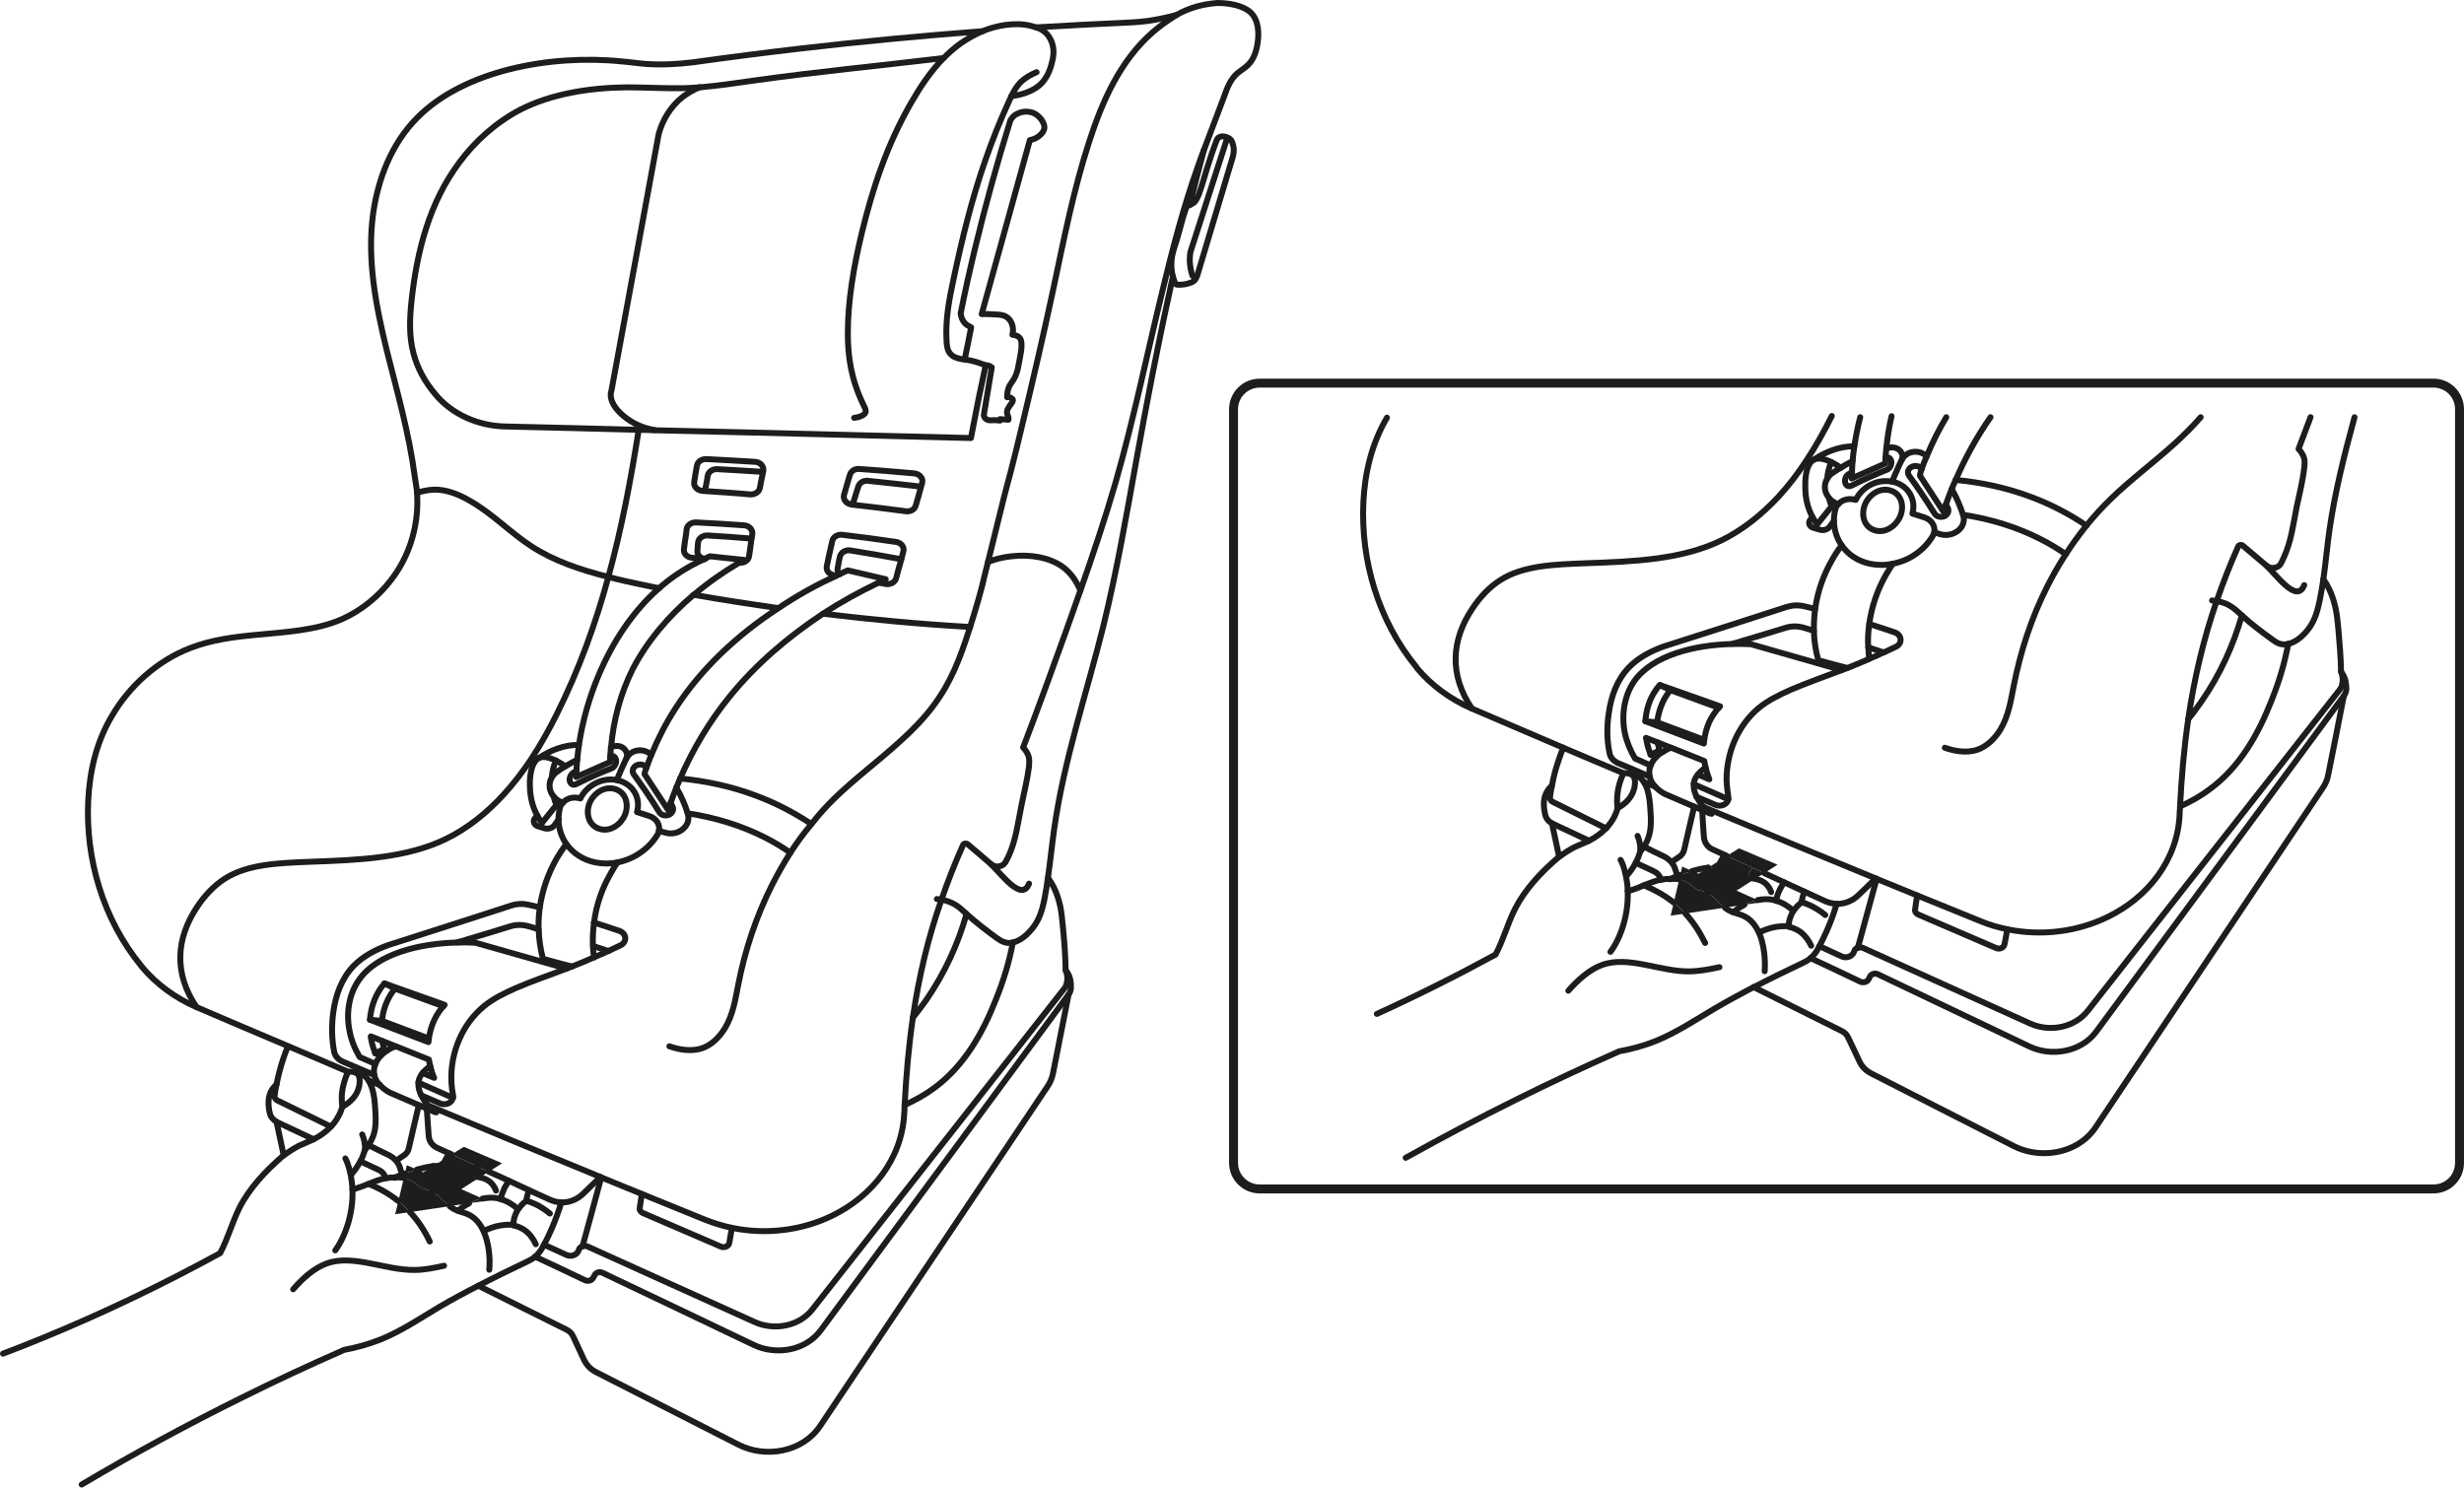 <?xml version="1.0" encoding="UTF-8"?>
<!DOCTYPE svg PUBLIC "-//W3C//DTD SVG 1.1//EN" "http://www.w3.org/Graphics/SVG/1.1/DTD/svg11.dtd">
<!-- Creator: CorelDRAW 2018 (64-Bit) -->
<svg xmlns="http://www.w3.org/2000/svg" xml:space="preserve" width="41.308mm" height="24.942mm" version="1.1" style="shape-rendering:geometricPrecision; text-rendering:geometricPrecision; image-rendering:optimizeQuality; fill-rule:evenodd; clip-rule:evenodd"
viewBox="0 0 4073.18 2459.42"
 xmlns:xlink="http://www.w3.org/1999/xlink">
 <defs>
  <style type="text/css">
   <![CDATA[
    .str0 {stroke:#1E1D1C;stroke-width:14.78;stroke-miterlimit:10}
    .str1 {stroke:#1D1D1B;stroke-width:9.84;stroke-linecap:round;stroke-linejoin:round;stroke-miterlimit:4}
    .fil1 {fill:none;fill-rule:nonzero}
    .fil0 {fill:#1D1D1B;fill-rule:nonzero}
   ]]>
  </style>
 </defs>
 <g id="Слой_x0020_1">
  <path class="fil0" d="M2883.74 1495.79c6.95,-3.48 14.26,-6.26 21.91,-7.65l7.69 3.48 -29.6 4.17z"/>
  <path class="fil0" d="M2916.47 1443.61l-15.3 9.43c-4.21,-1.07 -8.38,-1.42 -12.55,-1.42l-1.36 0c2.09,-4.46 4.14,-8.7 6.92,-12.88 0.73,-1.39 1.77,-2.44 2.78,-3.83 6.65,2.79 13.22,5.92 19.51,8.7z"/>
  <path class="fil0" d="M2938.39 1429.69l-21.92 13.88c-6.29,-2.79 -12.87,-5.92 -19.47,-8.7l0 -0.29c-13.91,-6.26 -28.18,-12.87 -42.44,-19.51l20.15 -12.47 0.04 0 63.64 27.09z"/>
  <path class="fil0" d="M2887.25 1451.63l1.36 0c4.17,0 8.34,0.35 12.52,1.39l-30.58 19.48 35.09 15.66c-7.61,1.39 -14.92,4.17 -21.91,7.65l-32.32 4.83c-9.43,-6.92 -16.72,-16.66 -26.44,-22.58 -1.04,-0.76 -2.12,-1.07 -3.17,-1.74 5.57,-3.17 11.48,-6.33 17.39,-9.46 15,-7.59 30.65,-14.54 48.04,-15.24z"/>
  <path class="fil0" d="M2823.95 1434.58l22.96 -14.61c-1.05,1.75 -2.09,3.48 -2.78,5.19 -1.39,2.82 -2.09,5.92 -2.44,9.08 -5.92,-0.7 -11.83,-0.38 -17.74,0.35z"/>
  <path class="fil0" d="M2807.59 1444.66l16 -10.09 0.35 0c5.91,-0.77 11.82,-1.05 17.7,-0.35 0.35,-3.17 1.08,-6.26 2.47,-9.11 0.66,-1.68 1.74,-3.41 2.78,-5.16l7.65 -4.9c14.26,6.65 28.53,13.25 42.4,19.51l0 0.35c-1.01,1.39 -2.05,2.44 -2.78,3.83 -2.78,4.18 -4.83,8.32 -6.92,12.88 -17.39,0.69 -33.04,7.65 -48.04,15.3 -5.92,3.1 -11.82,6.22 -17.39,9.39 -5.18,-2.44 -10.75,-4.17 -16.65,-4.86l0 -0.35c-2.13,-1.74 -4.18,-3.86 -6.65,-5.56 -6.23,-4.87 -13.54,-9.04 -21.19,-11.83l-1.39 0 1.39 -6.95c3.45,-1.39 6.92,-2.44 10.44,-3.48 3.13,-1.05 6.22,-2.12 9.36,-3.13l10.46 4.52z"/>
  <path class="fil0" d="M2824.98 1478.06c9.71,5.92 17.01,15.65 26.44,22.57l-65.39 9.78c-2.78,-3.14 -5.91,-6.26 -9.08,-9.4 -3.13,-3.13 -6.57,-5.92 -10.09,-8.7l9.08 -38.61 1.39 0c7.65,2.79 14.96,6.96 21.19,11.83 2.47,1.71 4.52,3.83 6.65,5.56l0 0.35c5.91,0.69 11.48,2.43 16.65,4.86 1.05,0.7 2.13,1.02 3.17,1.75z"/>
  <path class="fil0" d="M2787.77 1443.27c-3.52,1.05 -6.96,2.09 -10.44,3.48l3.48 -13.91 16.35 7.31c-3.13,1.01 -6.26,2.08 -9.39,3.13z"/>
  <path class="fil0" d="M2761.68 1513.9l5.18 -21.56c3.52,2.78 6.99,5.57 10.09,8.7 3.17,3.14 6.3,6.26 9.08,9.33l-24.35 3.54z"/>
  <path class="fil0" d="M788.64 1928.16c-14.26,-6.58 -28.21,-12.84 -42.08,-19.51l20.14 -12.52 63.31 27.14 -21.88 13.98c-6.65,-3.17 -13.22,-6.33 -19.48,-9.08z"/>
  <path class="fil0" d="M808.12 1937.23l-14.96 9.4c-4.18,-1.08 -8.35,-1.43 -12.87,-1.43l-1.4 0c2.09,-4.49 4.53,-8.7 6.96,-12.91 1.05,-1.39 1.74,-2.78 2.78,-4.14 6.26,2.75 12.87,5.92 19.48,9.08z"/>
  <path class="fil0" d="M804.99 1985.23l-29.6 4.17c6.99,-3.47 14.64,-6.33 22.29,-7.72l7.31 3.55z"/>
  <path class="fil0" d="M716.94 1971.65c-1.04,-0.73 -2.08,-1.01 -3.13,-1.77 5.56,-3.14 11.13,-6.19 17.05,-9.33 15.3,-7.68 30.95,-14.6 48,-15.37l1.39 0c4.53,0 8.7,0.38 12.87,1.39l-30.58 19.55 35.1 15.58c-7.62,1.39 -15.3,4.18 -22.26,7.73l-32 4.79c-9.4,-6.95 -16.7,-16.65 -26.45,-22.57z"/>
  <path class="fil0" d="M668.63 1994.61c-3.13,-3.14 -6.61,-5.92 -10.09,-8.7l9.05 -38.54 1.74 0c7.65,2.78 14.57,6.92 21.22,11.76 2.05,1.74 3.83,3.47 5.92,5.63l0.35 0c5.88,0.98 11.79,2.78 17.05,5.15 1.04,0.77 2.05,1.05 3.13,1.77 9.74,5.95 17.05,15.62 26.41,22.58l-65.71 9.77c-2.79,-3.1 -5.92,-6.26 -9.05,-9.43z"/>
  <path class="fil0" d="M672.42 1926.43l16.69 7.31c-3.1,1.05 -6.61,2.12 -9.74,3.17 -3.44,1.02 -6.57,2.05 -10.09,3.45l3.14 -13.92z"/>
  <path class="fil0" d="M746.55 1908.7c13.87,6.62 27.83,12.88 42.08,19.51 -1.05,1.36 -1.77,2.75 -2.78,4.14 -2.44,4.18 -4.9,8.35 -6.96,12.87 -17.08,0.7 -32.73,7.69 -48,15.31 -5.92,3.13 -11.48,6.26 -17.04,9.39 -5.26,-2.44 -11.17,-4.17 -17.09,-5.22l-0.31 0c-2.09,-2.09 -3.87,-3.83 -5.92,-5.56 -6.65,-4.84 -13.57,-9.05 -21.26,-11.83l-1.74 0 1.74 -6.95c3.52,-1.4 6.65,-2.44 10.09,-3.45 3.14,-1.07 6.65,-2.12 9.78,-3.17l10.4 4.53 15.99 -10.06 0.35 0 22.29 -14.3 8.35 -5.22z"/>
  <path class="fil0" d="M653.29 2007.49l5.22 -21.57c3.48,2.79 6.99,5.57 10.09,8.7 3.13,3.17 6.26,6.33 9.04,9.4l-24.35 3.48z"/>
  <path class="fil1 str0" d="M3892.21 633.46l130.44 0c23.96,0 43.13,19.14 43.13,43.14l0 1246.09c0,23.93 -19.17,43.06 -43.13,43.06l-643.53 0 -1055.39 0 -241.41 0c-23.66,0 -43.17,-19.13 -43.17,-43.06l0 -1246.09c0,-24 19.51,-43.14 43.17,-43.14l210.45 0 735.37 0 864.07 0z"/>
  <path class="fil1 str1" d="M575.37 1772c-33,-14.26 -66.4,-28.24 -99.45,-42.51 -50.47,-21.15 -100.56,-42.72 -150.96,-64.28 -37.91,-55.66 -34.13,-113.41 1.01,-165.96 11.86,-17.78 27.14,-34.79 45.92,-46.65 38.26,-24.28 89.75,-25.67 140.53,-27.76 80.74,-2.85 159.35,-5.92 225.06,-37.91 35.52,-17.39 67.51,-43.21 94.27,-72.36 17.05,-18.51 32.38,-38.64 46.27,-59.49 15.66,-23.65 29.6,-48.73 42.09,-73.74 37.21,-74.45 64.73,-150.7 85.57,-227.54 22.29,-81.08 37.57,-162.76 50.13,-243.15"/>
  <path class="fil1 str1" d="M930.57 1327.1c5.52,-6.62 15.26,-9.43 23.96,-8.01 1.75,0.32 3.48,0.7 4.87,1.05 10.47,-21.56 35.83,-34.79 59.49,-30.61 0.37,0 0.37,0 0.73,0.35 25.35,4.8 40.35,28.14 33.39,52.84 7.28,2.12 13.91,4.56 20.84,6.64 10.83,3.83 17.78,13.91 15.34,24.36 0,2.01 -1.07,3.79 -2.08,5.92 -14.27,23.96 -39.34,40.97 -66.45,46.26 -11.82,2.44 -24.35,2.44 -36.55,0 -20.53,-4.17 -37.18,-15.37 -48.01,-30.61 -7.65,-11.13 -12.48,-24.7 -12.87,-39.73"/>
  <path class="fil1 str1" d="M923.22 1355.26c0,-6.26 0.73,-12.88 2.44,-19.48 0.73,-3.48 2.47,-6.26 4.53,-8.7"/>
  <path class="fil1 str1" d="M618.85 1777.54c-17.74,-7.69 -35.48,-15.27 -52.87,-22.58 -6.61,-3.13 -11.79,-8.41 -13.53,-15.72 -4.18,-21.56 -4.53,-43.76 -1.4,-66.44 3.8,-27.48 13.54,-54.96 33.4,-75.77 15.27,-15.72 36.52,-27.2 58.4,-34.79 67.52,-21.63 134.97,-43.2 202.48,-65.12 9.71,-3.06 19.14,-3.4 29.23,-1.04l17.7 4.17"/>
  <path class="fil1 str1" d="M915.26 1317.01c1.02,4.52 2.79,9.39 4.53,13.84 -8.04,10.09 -16.03,19.89 -24,29.99 -2.78,-4.18 -5.6,-8.35 -7.65,-12.6 -8.01,-14.57 -11.83,-30.22 -12.22,-49.67 -0.31,-13.95 1.75,-30.26 8.39,-39.31 1.74,-2.78 4.13,-4.86 6.92,-6.26l0.37 0c6.96,-3.17 17.02,-0.41 27.48,4.53 5.19,2.78 10.75,5.92 15.62,9.4"/>
  <path class="fil1 str1" d="M457.13 1792.86c-2.78,2.79 -5.22,5.23 -7.3,8.35 -7.31,11.48 -6.96,25.75 -3.83,39.31 1.39,6.26 5.91,11.12 11.12,14.26 0.35,0.35 1.05,0.35 1.4,0.69 19.82,9.4 39.96,18.78 59.82,28.18"/>
  <path class="fil1 str1" d="M1136.84 1344.83c3.48,10.43 -0.73,20.52 -9.04,26.82 -8,6.22 -19.17,7.97 -28.53,4.83 -3.47,-0.69 -6.65,-1.74 -10.09,-2.78"/>
  <path class="fil1 str1" d="M888.09 1348.29c-1.39,1.4 -2.4,2.75 -3.79,4.57 -4.18,4.86 -1.08,11.41 4.83,13.21 3.13,1.01 6.96,2.05 10.43,3.17 5.92,2.02 13.61,0.25 17.39,-5.29 2.12,-2.82 3.83,-5.95 6.26,-8.38l0 -0.32 0.38 -0.35"/>
  <path class="fil1 str1" d="M1035.58 1253.69c2.44,-5.57 0.35,-11.83 -4.17,-16 -4.53,-4.17 -11.13,-5.18 -17.05,-3.83 -1.39,0.35 -2.78,0.7 -4.17,1.39"/>
  <path class="fil1 str1" d="M324.95 1665.2c-34.79,-14.96 -66.09,-37.57 -90.48,-66.78 -0.32,-0.35 -0.66,-1.05 -1.01,-1.4 -63.31,-77.22 -92.19,-177.05 -87.66,-273.07 2.44,-48.7 13.18,-96.36 38.96,-139.83 28.14,-48.67 74.79,-91.84 130.76,-113.06 34.13,-13.21 71.7,-18.08 109.61,-21.56 48,-4.52 96.7,-7.31 138.41,-25.05 43.17,-18.78 79,-53.22 100.57,-92.53 20.17,-36.87 27.83,-77.57 25.36,-117.22"/>
  <path class="fil1 str1" d="M611.55 1686.03c1.39,-18.75 7.31,-36.88 17.78,-52.18 2.05,-2.75 4.17,-5.12 6.22,-7.97 5.92,3.1 11.52,5.88 17.39,8.7 26.79,9.77 53.26,19.44 80.01,29.19"/>
  <path class="fil1 str1" d="M1971.35 456.07c-2.13,-6.29 -3.52,-12.52 -4.18,-19.13 -0.73,-6.62 -0.37,-13.57 0.66,-20.17 19.87,-61.92 40.04,-123.84 59.83,-185.41"/>
  <path class="fil1 str1" d="M1489.88 924.61c-28.18,-5.19 -55.97,-10.09 -84.53,-14.61 -6.95,-1.04 -15.26,2.79 -17.04,10.79 -1.4,5.95 -2.41,12.18 -3.48,18.44 -1.05,3.83 0,6.95 2.82,9.74"/>
  <path class="fil1 str1" d="M848.47 2025.59c0.35,-5.57 1.05,-11.13 3.13,-16.42 3.45,-9.33 10.44,-17.68 18.44,-23.94 9.04,2.79 18.09,6.55 26.09,11.83 4.53,2.78 8.7,5.92 12.87,9.36"/>
  <path class="fil1 str1" d="M1068.67 1269.01c-1.39,3.47 -2.78,7.3 -3.14,11.05 12.88,19.9 26.09,39.34 38.96,59.21 1.36,-3.87 2.44,-7.65 4.14,-11.56 2.78,-8.7 5.92,-17.01 9.43,-25.32 2.05,-5.22 4.18,-10.47 6.26,-15.3 21.22,-48.73 48.7,-94.97 83.49,-137.47 42.09,-51.41 94.62,-96.63 152.71,-134.97 29.19,-19.06 60.18,-36.17 92.19,-51.41 3.79,-2.15 7.65,-3.83 11.48,-5.56 -20.87,-4.9 -41.75,-9.74 -62.65,-14.61 -4.52,2.02 -9.01,3.76 -13.53,6.54 -2.09,0.42 -3.87,1.11 -5.57,2.5 -33.39,14.89 -65.39,33.05 -96,53.57 -68.88,44.87 -128.39,101.23 -170.1,165.89 -15.66,24.32 -28.87,50.13 -39.69,76.5 -2.79,7.02 -5.57,13.98 -7.97,20.94z"/>
  <path class="fil1 str1" d="M755.6 1558.06c5.18,-1.39 10.43,-2.78 15.65,-4.53 23.66,-6.95 47.31,-14.26 70.97,-21.56 11.13,-3.48 20.87,-3.48 32.01,-0.35 5.22,1.39 10.78,3.13 15.99,4.87"/>
  <path class="fil1 str1" d="M808.08 1937.23c11.17,4.87 22.26,10.09 33.43,15.23 10.79,4.94 21.88,10.13 33.05,15.38 11.48,5.15 22.96,10.43 34.4,15.65 5.95,2.75 12.18,4.14 18.81,4.53 13.57,0.35 26.41,-4.94 36.15,-14.27 9.39,-9.04 18.81,-18.43 28.56,-27.83"/>
  <path class="fil1 str1" d="M705.47 1832.88c1.05,14.96 2.12,29.56 3.14,44.45 0.38,9.12 5.92,16.77 14.26,20.6 6.96,3.13 13.61,6.26 20.53,9.39 1.04,0.66 2.08,1.05 3.17,1.39"/>
  <path class="fil1 str1" d="M1019.62 1289.87c2.44,-5.57 4.52,-11.13 6.92,-16.66 2.78,-6.65 5.91,-12.56 8.7,-18.82l0 -0.35c0,0 0,-0.35 0.37,-0.35 7.28,-14.96 28.84,-17.39 40.7,-5.92 0,0 0.35,0 0.35,0.35"/>
  <path class="fil1 str1" d="M587.89 1773.39c5.23,0.7 10.83,2.37 14.96,5.92 2.44,1.74 4.57,4.17 6.26,6.92 2.09,3.51 3.83,7.34 5.23,11.09 4.17,11.83 5.22,24.08 5.91,36.22 1.05,15.34 1.75,31.34 -3.48,45.18 -2.05,5.3 -4.52,10.09 -7.65,14.65 -1.7,2.74 -3.83,5.53 -5.91,8.04 -2.09,6.57 -4.18,12.87 -7.65,18.78 0,0.31 -0.35,0.31 -0.35,0.62 -3.79,7.34 -8.7,14.26 -13.87,20.17"/>
  <path class="fil1 str1" d="M1761.59 1603.99c1.75,4.52 2.78,9.04 2.78,13.57 0,3.1 -0.35,6.61 -1.39,9.39 -0.69,2.75 -1.74,5.22 -3.51,7.31 -138.76,177.05 -277.9,354.12 -416.69,530.83 -21.92,28.1 -63.31,35.13 -95.01,20.84 -92.15,-41.74 -184.32,-83.1 -276.85,-125.2 -2.44,-1.04 -5.57,-1.04 -8.01,0 -2.78,0.63 -4.9,2.44 -5.91,5.19 0,0.38 -0.35,0.73 -0.35,1.07 -2.78,8.7 -13.56,11.49 -20.86,7.62 -12.18,-5.53 -24.36,-11.09 -36.52,-16.66"/>
  <path class="fil1 str1" d="M945.52 1598.07c-15.99,-4.17 -32,-8.34 -48,-12.87 -4.17,-16 -6.61,-32.38 -6.95,-48.73 -0.35,-1.71 -0.35,-3.1 -0.35,-4.84 0,-10.43 0.7,-20.9 2.09,-31.38 4.17,-28.1 13.53,-55.93 28.17,-81.33 4.87,-8 10.1,-16 15.62,-23.66"/>
  <path class="fil1 str1" d="M135.02 2454.5c86.24,-51.21 174.27,-98.86 264.02,-143.32 55.97,-27.87 112.7,-54.33 169.76,-79.31 20.52,-3.89 40.69,-9.43 60.14,-17.12 34.13,-13.84 64.73,-34.4 96.7,-53.57 21.26,-12.45 43.17,-24.32 65.09,-35.41 27.48,-14.26 55.28,-27.83 83.1,-41.08 4.17,-2.05 7.68,-4.14 10.82,-6.92 4.17,-3.55 7.65,-7.72 10.75,-12.88 1.39,-2.47 2.47,-4.52 3.87,-6.95 9,-16.73 16.31,-33.74 22.61,-51.52 2.4,-5.95 4.13,-12.14 5.91,-18.4"/>
  <path class="fil1 str1" d="M582.71 1966.79c1.74,-0.35 3.79,-1.04 5.53,-1.74 6.95,-2.05 13.94,-4.83 20.9,-7.65 8.7,-3.48 17.39,-6.96 26.44,-9.04 0.66,0 1.71,-0.35 2.44,-0.35 5.19,-1.04 10.43,-1.39 15.62,-1.39 4.56,0 9.43,0 13.91,0.7"/>
  <path class="fil1 str1" d="M1242.24 890.52c-1.04,9.43 -2.43,18.78 -3.83,28.21 -0.73,7.96 -8.7,12.52 -15.99,11.48"/>
  <path class="fil1 str1" d="M603.23 1901.39c0.35,-3.13 0.35,-6.61 -0.38,-10.09 -0.35,-5.22 -2.05,-10.78 -4.13,-15.65"/>
  <path class="fil1 str1" d="M797.68 1981.7c8.7,-1.71 17.39,-2.09 25.75,-0.35 1.39,0.35 2.78,0.77 4.14,1.4 10.47,2.78 19.86,8.69 27.87,15.69"/>
  <path class="fil1 str1" d="M756.99 2001.92c5.19,-4.53 11.09,-8.7 17.39,-11.83 0.35,-0.35 0.69,-0.35 1.01,-0.62"/>
  <path class="fil1 str1" d="M715.91 1928.16c5.95,-0.73 12.21,-1.01 18.12,-0.38 6.57,0.38 13.53,1.75 19.44,4.94 4.52,2.37 8.34,5.15 11.86,8.7"/>
  <path class="fil1 str1" d="M689.16 1933.73c8.7,-2.37 17.35,-4.52 26.4,-5.53"/>
  <path class="fil1 str1" d="M665.12 1941.41c1.39,-0.41 2.78,-0.73 4.17,-1.05"/>
  <path class="fil1 str1" d="M652.28 1947.32c0.35,-0.41 1.02,-0.41 1.36,-0.73 3.83,-1.71 7.69,-3.44 11.48,-4.83"/>
  <path class="fil1 str1" d="M677.68 2004.02c13.56,14.27 24.32,30.96 32.7,48.63"/>
  <path class="fil1 str1" d="M609.15 1957.42c17.74,6.88 34.43,16.65 49.39,28.45"/>
  <path class="fil1 str1" d="M570.85 1915.32c4.52,7.97 9.08,23.93 10.82,39.66 5.56,46.27 -11.16,90.37 -27.48,112.32"/>
  <path class="fil1 str1" d="M962.91 2060.72c10.44,-37.91 20.87,-76.18 30.96,-114.1"/>
  <path class="fil1 str1" d="M631.37 1687.82c1.75,-17.04 7.31,-33.39 17.05,-47.3 1.39,-2.13 3.13,-3.9 4.52,-5.92"/>
  <path class="fil1 str1" d="M1629.41 603.9c-8.01,-2.78 -15.66,-5.92 -24.36,-7.69 -3.51,-0.66 -6.95,-1.39 -10.43,-1.74 -7.69,-1.01 -15,-2.4 -20.53,-6.58 -1.39,-1.05 -2.78,-2.78 -4.17,-4.17 -4.17,-5.92 -4.9,-13.22 -5.22,-20.52 -2.09,-35.49 4.53,-68.88 11.79,-102.62 13.95,-66.13 30.3,-132.88 52.91,-197.24 11.09,-32 23.66,-63.3 38.26,-95.31 1.39,-3.13 2.78,-6.26 4.18,-9.04 4.52,-9.04 9.35,-17.74 17.04,-24.7 6.96,-6.29 15.66,-11.13 24.7,-14.99"/>
  <path class="fil1 str1" d="M691.59 1790.08l0.35 0c18.78,8.35 37.91,16.69 56.7,25.08"/>
  <path class="fil1 str1" d="M1124.29 1287.08c42.78,4.18 85.22,13.22 124.87,28.25 32.71,12.1 63.31,28.1 91.84,46.89"/>
  <path class="fil1 str1" d="M912.13 1285.35c0.35,-4.53 1.05,-9.05 2.09,-13.57 1.04,-4.87 2.78,-9.74 4.86,-14.27"/>
  <path class="fil1 str1" d="M982.01 1583.1l0 -0.38c-1.01,-6.15 -1.74,-12.45 -1.74,-18.74 -0.32,-2.82 -0.32,-5.96 -0.32,-8.7 0,-10.09 0.7,-20.21 2.05,-29.89 3.51,-28.87 13.25,-57.08 28.18,-82.4 3.13,-5.95 6.61,-11.52 10.43,-17.12"/>
  <path class="fil1 str1" d="M957.01 1231.78c-22.61,-1.05 -48.01,9.04 -65.78,21.22 -0.32,0 -1.02,0.35 -1.39,0.69"/>
  <path class="fil1 str1" d="M743.39 1994.27c2.12,1.75 4.17,3.14 6.61,4.53 2.09,1.39 4.52,2.09 6.99,3.13 6.22,2.44 13.22,3.83 19.1,6.96 10.43,5.56 18.08,14.99 23.3,26.78 8.7,19.14 11.17,43.83 9.43,63.7"/>
  <path class="fil1 str1" d="M1509.04 1682.6c7.97,-9.74 15.27,-19.83 22.58,-29.92 29.95,-43.83 52.18,-91.83 66.12,-141.58"/>
  <path class="fil1 str1" d="M665.12 1941.75l0 -0.35c-1.01,-2.44 -2.09,-4.17 -2.78,-6.95 -0.35,-0.7 -0.7,-1.75 -0.7,-2.44 -2.78,-10.09 -10.09,-17.75 -19.09,-22.26 -11.17,-5.22 -22.3,-10.79 -33.4,-16.39"/>
  <path class="fil1 str1" d="M1156.29 144.39c-8.31,0.7 -16.65,1.01 -25.05,1.39 -31.65,0.7 -62.92,-1.39 -95.31,-1.39 -61.22,0.7 -124.14,10.43 -176.32,37.15 -40.35,21.29 -74.48,52.17 -100.22,86.96 -49.39,66.16 -69.57,145.1 -78.61,224.43 -3.48,30.96 -5.19,61.92 2.78,91.42 6.26,24.08 18.78,47.03 35.82,67.21 28.18,34.37 72.04,52.53 115.53,53.57 73.72,1.74 147.11,3.48 220.85,5.53 8.7,0 17.74,0.38 26.44,0.73 109.61,2.44 219.53,5.19 329.07,7.97 64.7,1.77 129.05,3.17 193.76,4.9 4.21,-21.91 8.7,-43.83 12.9,-66.09 3.8,-17.74 7.62,-36.21 11.49,-54.26 2.05,0 4.17,0.35 6.22,1.01 1.39,0.73 2.78,1.77 3.87,2.47 -4.53,26.37 -8.7,52.46 -13.22,78.96 0.35,1.39 0.66,3.13 1.75,4.53 1.39,2.08 3.79,3.13 6.22,3.76 2.78,0.76 5.92,0 8.7,0 3.48,0 6.65,0.41 10.09,0.76l0 -2.44c4.53,0.32 9.39,0.7 13.95,1.05 0.31,-1.39 0.31,-2.78 0,-4.17 -0.38,-2.09 -1.77,-4.18 -2.13,-5.92 -1.39,-5.56 2.79,-10.82 6.65,-16.35 1.71,-2.12 3.44,-4.53 2.78,-6.96 -0.37,-0.76 -1.39,-1.74 -2.12,-2.12 -2.05,-1.74 -4.87,-2.05 -7.31,-1.74 0,-5.88 0.74,-11.79 3.14,-17.39 2.44,-4.83 6.29,-9.01 8.7,-13.88 5.92,-10.47 6.95,-22.33 9.39,-34.09 1.43,-8 3.14,-16 2.44,-24.41 -0.35,-3.41 -1.01,-6.55 -3.47,-8.98 -2.44,-2.78 -7.31,-4.17 -11.49,-4.52 1.39,-4.87 1.39,-10.44 0,-15.66 -1.74,-6.26 -5.91,-12.17 -11.82,-14.96 -5.57,-2.78 -12.52,-2.78 -19.44,-3.13 -6.65,-0.38 -12.87,-0.7 -19.51,-0.38 26.44,-95.97 53.22,-191.98 79.65,-287.64 6.65,-1.39 12.88,-4.17 17.39,-8.7 3.87,-3.48 6.65,-8.04 6.65,-12.59 0,-4.46 -2.47,-8.97 -5.26,-13.15 -3.44,-4.52 -7.96,-8.38 -13.53,-10.78 -5.92,-2.16 -12.91,-2.44 -19.17,-1.05 -3.47,1.05 -6.92,2.44 -9.7,4.17 -3.87,2.44 -6.65,5.92 -8.7,9.74 -21.6,69.58 -41.08,139.84 -58.09,210.45 -8.7,35.83 -16.73,71.97 -24.04,108.53 0.73,5.56 2.78,11.48 6.96,16 2.78,2.78 6.61,5.15 10.43,6.95 -3.44,17.74 -6.96,35.48 -10.75,53.16"/>
  <path class="fil1 str1" d="M1559.83 96.01c-104.74,12.49 -209.45,22.58 -314.11,37.22 -29.56,4.17 -59.13,8.7 -89.05,11.17"/>
  <path class="fil1 str1" d="M1261.38 780.24c-25.4,-1.77 -50.79,-3.17 -75.87,-4.56 -6.92,-0.35 -14.23,3.83 -15.62,10.86 -0.38,1.67 -0.7,3.41 -0.7,5.15 -1.39,6.68 -2.47,13.25 -3.83,19.83"/>
  <path class="fil1 str1" d="M884.65 2077.77c27.48,12.84 54.96,25.68 82.44,38.93 4.52,2.12 11.09,0.73 13.57,-4.14 0.69,-1.39 1.39,-2.78 2.08,-3.83 2.44,-5.29 9.04,-6.65 13.57,-4.17 83.45,39.62 166.97,79.65 250.07,119.28 36.91,17.38 85.58,9.43 110.65,-24.74 136.36,-184.98 272.72,-369.77 409.43,-554.76"/>
  <path class="fil1 str1" d="M1006.05 1572.33l-0.38 0c-8.7,-2.79 -17.01,-5.57 -25.36,-8.35"/>
  <line class="fil1 str1" x1="457.13" y1="1854.79" x2="468.96" y2= "1910.1" />
  <path class="fil1 str1" d="M827.57 1982.45c1.39,-6.26 3.83,-12.52 6.61,-18.78 2.09,-3.83 4.53,-7.66 7.31,-11.13"/>
  <path class="fil1 str1" d="M640.07 1736.84c-1.74,-0.73 -3.13,-1.39 -5.19,-2.4 -0.73,-2.78 -1.39,-5.92 -2.12,-9.08 -0.35,-1.35 -0.35,-2.75 -0.66,-4.14"/>
  <path class="fil1 str1" d="M4.92 2238.11c22.26,-8.27 44.53,-17.39 66.79,-26.44 99.83,-40.98 197.58,-88 292.19,-139.76 12.84,-24.08 19.83,-50.79 32.01,-75.14 16.69,-32.78 43.1,-60.6 70.61,-84.6 0.7,-0.7 1.74,-0.98 2.44,-1.74 8,-5.92 16.35,-11.49 25.05,-16 7.31,-3.44 14.96,-6.26 22.26,-9.7 0.69,-0.38 1.39,-0.73 2.08,-1.02 10.44,-5.29 20.53,-12.24 28.53,-20.93 5.19,-5.16 9.4,-11.06 12.87,-17.75 2.79,-4.79 4.53,-10.09 6.26,-15.23"/>
  <path class="fil1 str1" d="M1966.8 338.83c2.78,-1.05 5.22,-2.44 7.34,-4.17 3.48,-3.48 5.19,-8.04 7.31,-12.52 5.53,-14.61 9.36,-29.23 13.87,-43.83 4.91,-15.66 10.09,-31.35 16,-46.61 1.39,-4.18 5.57,-6.26 9.77,-6.26 4.18,0.35 8.35,1.39 11.49,3.83 2.43,1.7 3.79,4.17 4.83,6.95 2.78,8.35 2.78,15.3 0.35,23.62 -19.47,65.4 -39.3,130.83 -58.75,196.23 -1.08,2.78 -2.47,5.56 -4.87,8 -2.44,2.09 -5.95,3.48 -9.43,4.49 -5.88,1.77 -12.14,2.47 -18.05,2.12 -2.12,0 -3.51,-0.69 -4.17,-2.78 -1.4,-3.51 -2.47,-6.95 -3.52,-10.43 -0.66,-2.78 -1.39,-5.57 -1.74,-8.35 -1.39,-8.7 -1.05,-17.39 0.35,-25.74 1.77,-9.4 5.26,-18.48 8.04,-27.84 4.83,-15.99 8.35,-32 13.88,-48 0.73,-2.12 1.77,-4.53 2.44,-6.96 1.74,-0.35 3.51,-1.04 4.87,-1.74z"/>
  <line class="fil1 str1" x1="715.55" y1="1928.16" x2="715.91" y2= "1928.16" />
  <path class="fil1 str1" d="M1089.5 972.62c-11.09,-2.4 -21.92,-4.52 -33.04,-6.95 -17.01,-3.48 -34.1,-7.31 -50.79,-11.83 -45.88,-11.48 -90.09,-26.44 -126.96,-50.44 -35.49,-22.89 -64.36,-54.26 -103.32,-76.18 -17.74,-10.09 -37.53,-18.08 -57.7,-17.67 -9.43,0.28 -19.17,2.37 -28.21,5.15 -0.35,-4.17 -1.05,-8.7 -1.75,-13.22 -0.66,-4.17 -1.39,-8.69 -2.05,-13.21 -9.43,-72.01 -28.87,-139.14 -45.95,-207.33 -18.09,-74.37 -33.4,-150.62 -22.96,-227.49 8.04,-57.4 30.27,-115.84 72.71,-158.56 76.87,-78.26 219.84,-105.47 338.81,-93.29 13.22,1.04 26.44,3.13 39.66,4.17 25.74,1.74 52.17,0.35 77.92,-2.78 59.48,-8.35 119.31,-16 179.18,-22.96 99.44,-11.48 199.28,-20.86 299.46,-28.49"/>
  <path class="fil1 str1" d="M1156.67 144.39l-0.38 0c-10.09,4.17 -19.13,9.4 -27.48,15.62 -20.17,15.62 -33.74,38.64 -39.96,61.61 -25.75,141.19 -51.83,282.11 -77.92,423.34 -0.35,1.39 -0.73,3.1 -1.08,4.52 -2.05,13.92 8.39,27.77 20.91,38.27 14.96,12.49 32.34,20.14 51.44,23.31"/>
  <path class="fil1 str1" d="M1118.06 1302.02l0 0.38c7.97,13.5 14.27,27.83 18.78,42.37 44.87,6.65 89.05,20.24 128.71,40.42 14.23,7.31 28.18,15.66 41.05,24.7"/>
  <path class="fil1 str1" d="M635.55 1625.9c6.26,2.44 12.52,4.52 19.14,6.95 26.78,9.4 53.57,19.14 80.35,28.53 -0.7,0.7 -1.74,1.75 -2.09,2.44 -2.78,2.78 -5.22,5.92 -7.31,9.04 -10.09,14.61 -15.65,32.01 -17.38,50.09 -32.35,-12.21 -64.36,-24.69 -96.71,-36.91 6.62,0.73 13.22,1.08 19.83,1.77 25.75,9.74 51.84,19.48 77.57,29.23"/>
  <path class="fil1 str1" d="M954.22 1256.13c-6.95,3.48 -13.21,6.95 -19.51,10.79 -1.7,1.04 -3.44,2.08 -5.18,3.06 -2.44,1.8 -5.22,3.55 -7.65,5.29 -4.18,2.78 -7.35,6.23 -9.74,10.09 -5.92,10.09 -4.53,22.58 3.13,31.66 3.83,4.52 8.7,7.96 14.96,10.09l0.35 0"/>
  <path class="fil1 str1" d="M1713.24 45.23c52.87,-3.13 106.09,-5.92 158.93,-8.27 8.7,-0.42 17.39,-1.4 26.44,-2.5 15.66,-2.44 30.99,-5.57 46.27,-9.74"/>
  <path class="fil1 str1" d="M1548.67 1486.41c2.44,0.35 5.22,0.7 7.65,0.98 7.31,1.39 14.6,3.89 20.86,7.31 7.31,3.89 12.88,9.46 19.14,15.03 0.35,0.35 1.05,0.62 1.39,1.39 16,14.23 33.04,27.48 50.78,40.32 8.35,5.95 15.66,9.07 25.75,6.92 0.69,-0.29 1.74,-0.29 2.44,-0.63 10.09,-3.51 17.74,-9.04 24.7,-16.76 15.3,-15.62 20.86,-33.4 25.05,-53.85 2.44,-11.83 4.17,-23.66 5.91,-35.9 3.83,-27.07 6.62,-54.19 10.44,-81.4 15.99,-113.05 53.22,-222.56 81.04,-334.22 22.61,-92.18 38.61,-185.41 55.32,-278.28 16.69,-91.9 34.09,-183.32 54.26,-274.52 1.74,-8.7 3.48,-17.01 5.56,-25.33"/>
  <path class="fil1 str1" d="M475.92 1729.92c-2.79,6.54 -5.23,13.56 -7.66,20.52 -4.56,13.84 -8.34,28.1 -11.12,42.44 -1.4,5.88 -2.44,12.14 -3.14,18.44 -0.7,3.79 1.74,6.95 4.87,8.34 29.53,14.61 58.79,28.84 88,43.07"/>
  <path class="fil1 str1" d="M595.93 1920.18c9.71,4.53 19.48,9.05 29.57,13.88 4.83,2.12 8.35,5.26 10.75,10.47 0.73,1.01 1.05,2.09 1.77,3.48"/>
  <path class="fil1 str1" d="M799.74 2035.68c3.51,-2.16 7.3,-3.83 11.48,-5.22 10.82,-4.21 22.61,-5.92 34.13,-5.64 1.01,0.35 2.05,0.35 3.09,1.11 7,1.39 13.22,4.18 18.78,7.94 8.39,5.95 14.3,14.26 18.48,23.34"/>
  <path class="fil1 str1" d="M1732.37 1451.22c3.48,4.94 6.58,10.13 9.39,15.3 5.22,10.44 8.7,21.64 11.13,32.81 2.05,11.06 3.14,22.2 4.18,33.36 2.4,23.93 4.17,47.63 4.52,71.31 2.78,3.41 4.84,6.96 6.26,10.75 1.05,3.14 1.71,5.88 2.09,9.04 0.35,3.17 0.35,6.3 0.35,9.4 0,4.24 -1.39,7.65 -3.86,11.16 -8.7,43.48 -17.05,86.97 -25.75,130.44 -1.74,7.94 -4.53,14.93 -9.04,21.54 -125.54,187.18 -250.77,374.33 -376,561.47 -28.87,43.13 -90.09,53.6 -134.62,30.92 -78.26,-39.96 -156.53,-79.69 -234.8,-119.63 -9.74,-4.94 -16,-11.2 -20.87,-20.94 -5.95,-13.21 -12.17,-26.08 -18.08,-38.92 -2.47,-5.19 -5.92,-8.31 -10.79,-10.79 -48.7,-24.38 -97.43,-48.32 -145.75,-72.66"/>
  <path class="fil1 str1" d="M1164.64 924.28c-6.92,-0.73 -13.88,-1.39 -20.87,-2.16 -7.27,-0.62 -14.23,-6.19 -13.18,-14.23 1.05,-7.97 2.09,-16.31 3.45,-24.32 0.37,-2.78 0.69,-5.56 1.04,-8.7 1.05,-7.3 8.7,-11.48 15.69,-11.12 26.41,1.39 52.84,2.78 79.32,4.79 7.27,0.42 14.6,6.33 13.57,14.65 -0.74,2.47 -0.74,4.9 -1.43,7.3 -24,-2.05 -48.36,-3.79 -72.7,-5.18 -6.92,-0.35 -14.93,4.17 -15.62,11.82 -0.38,4.53 -0.73,9.01 -1.05,13.22 -0.73,7.61 5.57,12.87 12.14,13.57 0.38,0.35 0.38,0.35 0.7,0.35l-1.05 0z"/>
  <path class="fil1 str1" d="M1382.05 951.76c-1.36,-0.38 -2.44,-0.38 -3.48,-0.73 -6.96,-1.02 -13.57,-6.96 -11.83,-14.93 2.09,-10.09 4.18,-20.52 6.62,-30.61 0.73,-3.83 1.77,-7.31 2.47,-11.13 1.71,-7.31 9.74,-11.16 16.69,-10.09 29.54,3.48 59.1,7.31 88.7,11.75 7.65,1.11 14.23,7.73 12.14,15.73 -1.04,4.49 -2.4,8.7 -3.44,12.87 -0.38,1.05 -0.69,2.05 -0.69,2.78 -2.82,9.36 -5.26,18.78 -7.69,28.11 -1.74,7.72 -10.06,11.2 -17.39,10.09 -3.48,-0.63 -7.65,-1.67 -11.48,-2.37l-0.7 0"/>
  <path class="fil1 str1" d="M707.6 1827.64c94.93,40 189.54,79.32 284.85,118.28 0.35,0.35 0.74,0.35 1.4,0.69 22.29,9.04 44.56,18.44 67.17,27.48 34.79,14.27 69.92,28.53 105.05,42.78 14.26,5.6 28.87,10.09 43.79,13.22 55.69,11.48 115.18,4.87 166.62,-20.52 65.09,-31.98 114.8,-93.23 118.31,-169.06 0.35,-2.44 0.35,-4.53 0.35,-6.96 0,-2.09 0.32,-4.53 0.32,-6.61 2.47,-48.36 6.65,-96.71 13.61,-144.37 4.86,-34.05 11.48,-67.83 19.47,-101.22 7.62,-31.66 17.05,-62.97 27.8,-93.92 10.43,-30.23 22.29,-60.53 35.52,-90.09 1.39,-3.14 5.56,-3.48 7.96,-1.39 12.91,10.78 25.79,21.91 38.65,33.04 19.13,18.78 50.78,62.27 62.61,32"/>
  <path class="fil1 str1" d="M1016.48 1304.47c18.78,5.57 23.31,26.44 16.66,42.78 -6.58,15.69 -23.97,28.53 -41.71,23.31 -18.78,-5.57 -23.66,-26.41 -16.69,-43.14 6.61,-15.65 24,-28.1 41.74,-22.96z"/>
  <path class="fil1 str1" d="M696.42 1810.97c10.43,4.52 20.87,9.04 31.31,13.57 8.7,3.4 19.48,-0.74 20.87,-9.44l0.35 0c0.35,-1.39 0.35,-2.78 0,-4.56 -1.74,-8.7 -2.78,-17.39 -2.78,-26.4 -1.05,-43.8 17.74,-90.8 53.57,-120.33 15.3,-12.59 33.74,-21.63 52.53,-29.99 27.83,-12.1 56.35,-21.53 84.18,-32.31 3.13,-1.07 5.91,-2.47 9.04,-3.44 0.7,-0.38 1.05,-0.38 1.74,-0.77 11.83,-4.49 23.31,-9.32 34.79,-14.61 8.01,-3.06 16,-6.95 23.66,-10.36 6.96,-3.13 13.57,-6.26 20.17,-9.43 11.13,-5.53 10.09,-19.44 -1.74,-23.68 -13.91,-4.8 -27.83,-9.33 -42.09,-13.88l-0.35 0"/>
  <path class="fil1 str1" d="M620.63 1759.13c-8.7,-3.83 -17.39,-7.69 -26.09,-11.49 -8,-13.6 -13.91,-27.83 -16.69,-43.13 -5.92,-28.56 -1.43,-60.59 15.65,-84.53 29.92,-43.13 99.84,-60.18 162.11,-61.6 10.43,-0.32 20.84,-0.32 30.61,0.38 50.06,14.19 100.18,28.52 150.27,42.78"/>
  <path class="fil1 str1" d="M1522.58 804.6c0.69,-2.09 1.05,-3.76 1.74,-5.92 2.44,-8.35 -4.87,-15.23 -12.87,-16 -30.26,-2.78 -60.52,-5.15 -90.8,-7.31 -6.61,-0.62 -13.56,2.78 -15.65,9.47 -0.7,2.37 -1.39,4.52 -2.09,6.88 -2.44,8.7 -5.22,17.82 -7.65,26.5 -2.09,8.28 4.53,14.89 12.52,16 0.7,0 1.05,0 1.75,0.28 29.22,3.14 58.78,7.03 88,10.79 6.61,1.05 14.6,-2.37 16.35,-9.67 3.13,-10.09 5.92,-20.56 8.7,-31.02 -29.23,-3.48 -58.44,-6.55 -88,-9.67 -6.26,-0.77 -13.57,2.75 -15.66,9.32 -3.48,10.09 -6.26,20.17 -9.39,30.26"/>
  <path class="fil1 str1" d="M657.47 1917.39c3.13,-2.44 6.26,-4.52 9.43,-6.57 4.83,-3.18 7.97,-7 9.01,-12.91 5.56,-23.66 10.78,-47.31 16.35,-70.62"/>
  <path class="fil1 str1" d="M565.98 1829.73c-1.05,-7.31 -1.39,-15 -0.7,-22.3 1.39,-12.1 4.87,-24.35 10.09,-35.41 4.18,-0.38 9.05,0 12.52,1.39 0.7,0.35 1.4,0.63 2.09,0.98 5.22,4.17 5.22,13.25 3.83,21.29 -3.48,16.28 -14.96,27.13 -27.83,34.06z"/>
  <path class="fil1 str1" d="M1638.45 1429.01c6.95,5.92 19.13,4.53 23.66,-3.48 1.71,-3.48 3.48,-6.61 5.22,-10.09 12.18,-26.41 15.3,-55.28 21.18,-83.49 4.21,-21.56 9.78,-42.78 12.56,-64.66 0.35,-5.25 0.69,-10.47 -0.35,-15.33 -1.4,-5.92 -4.87,-11.49 -9.4,-16 24.36,-63.66 47.66,-127.66 70.61,-191.67 8.01,-22.61 16,-45.22 24.01,-67.83 20.86,-59.49 41.04,-119.28 58.43,-179.5 30.26,-105.4 51.84,-212.19 77.93,-318.99 16.35,-67.83 34.09,-135.28 57.04,-200.36 3.48,-10.09 6.96,-19.82 10.79,-29.56 10.78,-29.22 22.26,-58.1 33.39,-88.36 4.87,-13.91 10.09,-27.83 21.22,-37.91 5.22,-4.53 11.83,-8.35 17.05,-13.22 9.36,-8.34 13.91,-20.17 16.35,-32.66 3.83,-19.86 2.78,-42.48 -10.79,-55.35 -12.87,-11.82 -36.18,-15.62 -55.31,-15.62 -24.7,2.05 -46.27,7.97 -67.13,19.8 -3.14,2.08 -5.92,3.83 -8.7,5.56 -10.79,6.96 -20.87,14.61 -30.3,22.61 -54.92,48 -84.15,115.49 -105.71,182.28 -25.75,79.65 -41.05,158.27 -58.79,241.76 -16.35,76.53 -35.13,157.22 -50.78,222.31 -7.66,32.31 -14.61,60.87 -20.53,83.45 -6.29,22.96 -10.78,40 -36.87,146.45 -1.39,5.56 -2.79,11.82 -4.53,18.08 -6.26,28.18 -15.65,60.18 -25.05,89.4 -0.73,2.08 -1.05,3.83 -1.74,5.56 -15.31,47.31 -30.26,86.27 -58.1,123.49 -15.3,20.86 -34.78,41.04 -55.65,59.82 -35.48,32.35 -74.45,61.22 -108.53,94.28 -13.91,13.57 -26.78,27.83 -38.26,42.78 -12.88,15.3 -24.36,30.96 -34.79,47.31 -10.79,17.04 -20.87,34.78 -29.92,52.53 -26.78,52.87 -45.22,108.88 -56.39,166.27 -4.83,24.01 -8.31,48.7 -21.88,71.31 -9.04,14.61 -22.26,28.53 -39.65,33.74 -16.35,4.87 -35.83,2.09 -52.18,-3.83"/>
  <path class="fil1 str1" d="M1146.58 983.42c-41.74,35.48 -76.87,76.87 -100.57,122.72 -20.49,40.69 -32,84.95 -35.82,129.05l-0.35 0c-0.31,5.29 -0.66,10.09 -1.01,15.03 0,3.13 -0.38,6.54 -0.38,9.67 -18.78,8.34 -37.18,16.42 -55.97,24.73 0,-3.17 0.35,-6.58 0.35,-9.7 0.32,-6.33 0.66,-12.52 1.39,-18.78 0.66,-8.35 1.75,-16.39 2.79,-24.36 5.91,-39.65 17.04,-78.62 33.04,-116.53 22.58,-52.87 54.92,-103.66 99.45,-142.69 9.43,-8.34 19.51,-16.28 29.95,-23.23 14.27,-9.81 29.53,-18.09 45.23,-25.05l0.31 -0.35c2.78,-1.8 5.92,-2.78 8.7,-4.17 18.78,2.05 37.57,4.17 56.04,5.92 -2.47,1.39 -4.86,2.78 -7.3,4.52 -0.35,-0.35 -0.35,0 -0.35,0 -26.47,15.66 -51.83,33.4 -75.14,53.23"/>
  <path class="fil1 str1" d="M628.28 1794.26c4.53,4.86 10.06,9.04 16,12.21 20.14,8.7 40.69,17.7 61.22,26.4l12.52 5.23c-4.17,-3.14 -7.65,-6.62 -10.47,-10.44l-0.32 0c-1.42,-1.74 -2.78,-3.79 -4.21,-5.56 -2.4,-3.48 -4.87,-7.31 -6.57,-11.13 -3.48,-6.61 -5.57,-13.91 -4.53,-20.87 -0.35,-1.39 0,-2.4 0.32,-3.79 1.05,-4.21 3.13,-8.38 6.29,-12.22 2.79,-3.47 6.23,-6.61 10.06,-9.39 0.73,-0.7 1.77,-1.39 2.47,-2.09"/>
  <path class="fil1 str1" d="M654.02 1729.92c-4.91,1.74 -9.74,4.13 -13.91,6.92 -6.26,3.86 -11.83,9.07 -15.69,14.99 -1.71,2.41 -2.79,4.87 -3.8,7.31 -2.44,5.92 -3.13,12.48 -1.77,18.4 0,0.73 0,1.39 0.38,2.12 1.39,5.22 4.53,10.09 8.7,14.27"/>
  <path class="fil1 str1" d="M620.24 1741.4c-2.74,-7.34 -5.18,-15.03 -6.57,-22.61 -0.35,-1.74 -0.74,-3.48 -0.74,-5.29 6.3,2.5 12.88,4.94 19.17,7.72 7.31,2.78 14.61,5.53 21.92,8.7l0.31 0c18.09,7.31 36.53,14.61 54.66,21.91 0.35,1.75 0.66,3.76 1.01,5.57 0.73,3.13 1.39,5.92 2.12,8.7 1.39,5.53 3.1,10.78 5.57,16 -6.3,-2.79 -12.88,-5.57 -19.17,-8.08"/>
  <path class="fil1 str1" d="M1165.37 811.9c-1.39,0 -2.78,-0.35 -4.17,-0.35 -7.69,-0.62 -15,-6.58 -13.61,-14.89 1.39,-9.07 2.79,-17.77 4.53,-26.85 1.39,-7.31 8.7,-11.06 15.65,-10.79 26.82,1.43 53.57,2.85 80.39,4.53 7.65,0.35 14.96,6.65 13.57,14.96 0,0.76 -0.35,1.05 -0.35,1.77 -2.12,8.7 -3.52,17.77 -5.26,26.47 -1.39,7.31 -9.01,11.06 -16,10.72 -25.01,-2.41 -49.71,-3.8 -74.75,-5.57z"/>
  <path class="fil1 str1" d="M629.67 1745.2c-3.13,-1.39 -6.26,-2.78 -9.43,-3.76 4.91,-2.5 9.78,-4.56 14.64,-7.03"/>
  <path class="fil1 str1" d="M1061.01 1974.09c-1.05,7.65 -2.44,15.3 -3.52,22.96 -0.66,3.87 2.13,7.31 5.6,8.7 42.75,18.44 85.58,36.88 128.36,55.31 5.53,2.44 13.21,0 14.23,-6.54 1.39,-8.07 2.78,-16.42 4.17,-24.41"/>
  <path class="fil1 str1" d="M1495.45 1826.96c17.78,-8 34.44,-17.38 49.4,-28.52 49.39,-36.52 80.04,-91.14 101.57,-146.14 12.52,-30.92 21.95,-61.94 27.86,-93.95l0 -0.28"/>
  <path class="fil1 str1" d="M718.03 1838.08c1.05,0.73 2.08,1.05 3.13,1.05"/>
  <path class="fil1 str1" d="M1146.58 983.42l0.35 0c46.62,8.27 92.53,15.23 139.14,21.91"/>
  <path class="fil1 str1" d="M1360.48 1014.71c80.71,9.74 162.11,17.39 243.16,21.91"/>
  <path class="fil1 str1" d="M1633.2 929.13c12.21,-4.86 25.39,-7.96 38.96,-9.39 29.6,-3.48 62.61,1.43 84.92,17.74 13.53,10.09 22.96,24.36 28.87,38.96"/>
  <path class="fil1 str1" d="M1966.8 339.17l0 -0.35c7.34,-30.61 15.3,-60.52 23.34,-90.79"/>
  <path class="fil1 str1" d="M1008.83 1250.23c5.53,-1.77 9.7,2.36 9.7,7.96 0,4.91 -3.13,10.4 -7.61,12.22 -8.7,3.47 -17.39,6.88 -26.09,10.78 -10.79,4.8 -21.6,9.74 -32.35,15.3 -5.26,2.75 -10.47,-0.69 -10.82,-6.61 -0.32,-4.87 2.47,-10.43 6.99,-12.87 1.39,-0.7 2.78,-1.43 4.17,-2.09"/>
  <path class="fil1 str1" d="M733.3 1927.48c0.37,-2.78 1.39,-5.91 2.43,-8.7 0.74,-1.74 1.75,-3.47 2.47,-4.87 1.71,-2.43 3.44,-4.56 5.19,-6.61"/>
  <path class="fil1 str1" d="M484.61 2131.68c15.27,-17.74 34.44,-35.13 55.66,-42.78 43.79,-15.69 96.36,11.48 145.06,10.78 16.35,0 32.7,-3.51 48.7,-6.95"/>
  <path class="fil1 str1" d="M713.82 1969.91c5.56,-3.13 11.13,-6.26 17.05,-9.39 15.3,-7.62 30.95,-14.54 48,-15.31l1.39 0c4.53,0 8.7,0.38 12.87,1.4 7.31,1.39 14.27,4.52 19.14,9.46 3.13,3.41 5.91,7.93 7.65,12.45"/>
  <path class="fil1 str1" d="M609.15 1786.24c6.26,2.78 12.18,5.18 18.78,7.68l0.35 0.29"/>
  <path class="fil1 str1" d="M870.04 1985.23c0.7,-5.92 2.41,-11.82 4.53,-17.39"/>
  <path class="fil1 str1" d="M778.9 1945.22c2.09,-4.53 4.53,-8.7 6.96,-12.87 1.01,-1.4 1.74,-2.79 2.78,-4.14"/>
  <path class="fil1 str1" d="M1068.67 1269.01c-3.83,-5.23 -11.13,-6.34 -16.69,-3.55 -5.6,2.81 -8.01,9.81 -4.21,15.03 6.64,9.04 12.9,18.08 19.16,27.06 8.01,11.48 15.31,23.03 22.62,34.79 3.09,5.64 10.39,7.03 15.99,4.94 5.88,-2.44 9.4,-9.11 5.57,-15.03 -0.7,-1.67 -1.75,-2.78 -2.47,-4.53 -0.31,0 -0.31,-0.28 -0.31,-0.28"/>
  <line class="fil1 str1" x1="708.6" y1="1764.7" x2="712.11" y2= "1766.09" />
  <path class="fil1 str1" d="M1412 690.87c6.92,-0.74 17.01,-3.84 18.78,-9.08 1.01,-3.44 -1.05,-7.62 -3.17,-11.86 -20.52,-42.09 -26.09,-79.66 -26.09,-118.94 0,-53.88 9.74,-110.23 22.96,-165.23 18.12,-75.14 42.09,-147.11 81.78,-215.98 14.96,-26.08 32.01,-51.86 53.57,-73.82 8.7,-8.69 18.08,-16.97 28.18,-24.28 11.12,-7.69 23.27,-14.64 36.48,-20.17 2.47,-1.05 5.26,-2.09 8.04,-3.17 25.75,-8.7 55.97,-12.14 80.71,-2.75 1.35,0.35 2.74,0.7 4.13,1.36 2.47,1.07 4.91,2.12 6.96,3.86 10.43,6.96 16,19.48 17.08,31.31 0.32,6.55 -0.35,13.22 -2.09,19.48 -3.17,14.26 -9.07,28.53 -20.17,38.61 -12.21,10.75 -29.92,16.62 -47.31,18.78"/>
  <path class="fil1 str1" d="M2683.72 1278.38c-33.4,-13.84 -66.44,-28.17 -99.48,-42.08 -50.45,-21.57 -100.54,-43.14 -150.97,-64.66 -37.91,-55.69 -34.4,-113.44 1.05,-165.96 11.82,-17.75 27.14,-34.79 45.92,-46.62 38.26,-24.35 89.74,-25.74 140.18,-27.79 81.05,-2.82 159.33,-5.89 225.41,-37.92 35.49,-17.39 67.14,-43.17 94.28,-72.32 17.04,-18.51 32.35,-38.68 45.91,-59.52 15.66,-23.68 29.57,-48.73 42.09,-73.75"/>
  <path class="fil1 str1" d="M3038.88 833.47c5.56,-6.54 15.3,-9.39 24,-7.97 1.74,0.32 3.13,0.66 4.87,1.01 10.43,-21.91 35.52,-34.78 59.48,-30.22l0.73 0c25.02,4.83 40.32,28.14 33.4,52.84 6.92,2.08 13.88,4.52 20.84,6.68 10.43,3.76 17.39,13.84 15.34,24.28 -0.38,1.81 -1.39,3.83 -2.47,5.92 -14.26,24 -38.96,41.05 -66.08,45.92 -12.18,2.78 -24.7,2.78 -36.88,0.35 -20.52,-4.14 -37.22,-15.3 -47.66,-30.62 -8,-11.48 -12.52,-25.39 -12.87,-40.35 0,-6.26 0.73,-12.52 2.44,-19.13 0.69,-3.48 2.44,-6.26 4.52,-8.7"/>
  <path class="fil1 str1" d="M2726.89 1283.95c-17.39,-7.65 -35.13,-15.3 -52.91,-22.61 -6.22,-3.13 -11.79,-8.34 -13.18,-15.65 -4.52,-21.56 -4.87,-43.83 -1.39,-66.44 3.83,-27.48 13.18,-54.96 33.4,-75.84 14.96,-15.65 36.18,-27.13 58.06,-34.79 67.51,-21.59 135,-43.13 202.48,-65.08 10.09,-3.1 19.47,-3.44 29.56,-1.01l17.75 4.17"/>
  <path class="fil1 str1" d="M3023.61 823.72c1.01,4.56 2.4,9.08 4.14,13.61 -7.97,10.09 -16,19.79 -23.97,29.88 -2.78,-4.14 -5.26,-8.31 -7.65,-12.49 -7.69,-14.6 -11.86,-30.26 -11.86,-49.78 -0.35,-13.87 1.39,-30.22 8.04,-39.34 2.05,-2.74 4.49,-4.87 7.31,-6.26l0.32 0c6.99,-2.78 17.08,-0.28 27.17,4.53 5.56,2.78 10.75,5.92 15.99,9.46"/>
  <path class="fil1 str1" d="M2565.1 1299.24c-2.78,2.4 -5.18,5.19 -6.95,8.31 -7.65,11.2 -6.92,25.75 -3.83,39.3 1.39,6.33 5.6,11.49 11.16,14.27 0.35,0.38 1.01,0.38 1.36,0.76 19.83,9.33 39.65,18.78 59.86,28.11"/>
  <path class="fil1 str1" d="M3245.15 851.17c3.52,10.5 -0.69,20.59 -9.04,26.82 -8.35,6.26 -19.13,7.97 -28.87,5.22 -3.13,-1.01 -6.58,-2.12 -9.7,-3.17"/>
  <path class="fil1 str1" d="M2996.13 854.7c-1.05,1.39 -2.44,3.14 -3.51,4.53 -4.18,4.87 -1.39,11.48 4.52,13.22 3.52,1.04 6.96,2.05 10.47,3.13 6.26,2.09 13.57,0.32 17.39,-5.22 2.4,-3.17 4.53,-6.26 6.61,-9.11"/>
  <path class="fil1 str1" d="M3143.97 760.06c2.4,-5.91 0.35,-11.86 -4.17,-15.99 -4.91,-4.14 -11.48,-5.19 -17.05,-3.8 -1.74,0.28 -3.13,0.63 -4.52,1.39"/>
  <path class="fil1 str1" d="M2433.26 1171.58c-34.79,-15 -66.44,-37.57 -90.76,-66.82 -0.38,-0.62 -0.38,-0.62 -0.73,-1.39 -63.66,-77.23 -92.53,-177.05 -88,-273.07 2.44,-48.7 13.57,-96.32 38.96,-139.8"/>
  <path class="fil1 str1" d="M2719.9 1192.47c1.39,-18.78 6.95,-37.22 17.74,-52.18 1.77,-2.78 3.83,-5.22 6.26,-7.65 5.57,2.75 11.52,5.49 17.39,8.35 26.44,9.73 53.22,19.47 79.66,29.18"/>
  <path class="fil1 str1" d="M2956.82 1531.97c0,-5.56 1.01,-11.13 3.13,-16.35 3.44,-9.39 10.43,-17.71 18.4,-24 9.08,2.78 17.78,6.61 25.75,11.82 4.9,2.79 9.04,5.96 13.21,9.4"/>
  <path class="fil1 str1" d="M3217.33 689.82c-12.48,20.9 -23.3,42.44 -32.35,64.69 -3.13,6.99 -5.91,13.91 -8.34,20.87 -1.39,3.51 -2.41,7.31 -2.79,11.13 12.88,19.86 25.75,39.3 38.61,59.13 1.39,-3.83 2.78,-7.65 4.18,-11.48 3.13,-8.7 6.26,-17.39 9.77,-25.75 2.05,-5.22 4.14,-10.09 6.58,-14.96 15.33,-35.82 34.43,-70.61 57.43,-103.65"/>
  <path class="fil1 str1" d="M2863.56 1064.44c5.22,-1.35 10.43,-2.74 15.65,-4.56 23.66,-6.88 47.34,-14.19 71.31,-21.53 10.82,-3.52 20.9,-3.52 31.65,-0.38 5.57,1.77 10.79,3.17 16.35,4.94"/>
  <path class="fil1 str1" d="M2916.47 1443.61c11.1,5.22 22.26,10.09 33.01,15.3 11.17,5.23 22.3,10.1 33.43,15.31 11.45,5.22 22.61,10.47 34.1,15.65 6.22,2.78 12.52,4.18 19.09,4.53 13.22,0.35 26.45,-4.87 35.87,-14.27 9.73,-9.04 19.13,-18.4 28.52,-27.83"/>
  <path class="fil1 str1" d="M2813.85 1339.26c0.7,14.99 1.75,29.64 2.79,44.52 0.69,9.05 6.26,17.09 14.26,20.53 8,3.48 15.62,7.31 23.66,10.82"/>
  <path class="fil1 str1" d="M3127.96 796.24c2.09,-5.53 4.53,-11.09 6.92,-16.66 2.79,-6.68 5.57,-12.59 8.7,-18.85l0 -0.28c0,0 0,-0.38 0.38,-0.38 7.31,-14.99 28.87,-17.39 40.7,-5.91l0.35 0.37"/>
  <path class="fil1 str1" d="M2695.93 1279.78c5.53,0.73 10.79,2.44 14.96,5.91 2.44,2.09 4.84,4.53 6.23,7.31 2.47,3.14 4.17,6.96 5.6,10.79 3.83,11.82 4.83,24 5.56,36.18 1.05,15.3 1.71,31.31 -3.51,45.22 -1.75,5.22 -4.14,10.09 -7.31,14.61 -1.74,2.78 -3.8,5.56 -5.92,8 -2.05,6.61 -4.52,12.87 -7.65,18.78 0,0.35 -0.32,0.35 -0.32,0.7 -3.86,7.3 -8.7,14.26 -14.26,20.17"/>
  <path class="fil1 str1" d="M3071.23 1567.09c-2.74,0.42 -4.86,2.44 -5.91,5.23 -0.35,0.35 -0.35,0.69 -0.35,1.11 -3.13,8.69 -13.53,11.48 -21.18,7.58 -12.21,-5.57 -24.35,-11.13 -36.18,-16.7"/>
  <path class="fil1 str1" d="M3869.94 1110.37c1.74,4.53 2.74,9.08 2.74,13.64 0,3.41 -0.66,6.19 -1.39,9.32 -0.66,2.79 -2.08,5.3 -3.79,7.31 -138.84,177.06 -277.62,354.12 -416.39,530.83 -22.29,28.18 -63.3,35.2 -95,20.87 -92.19,-41.74 -184.68,-83.49 -276.86,-125.23 -2.47,-0.98 -5.25,-0.98 -8.04,-0.35"/>
  <path class="fil1 str1" d="M3053.84 1104.45c-16,-4.17 -32.01,-8.34 -48.01,-12.87 -4.52,-16 -6.92,-32.35 -7.31,-48.7l0 -4.87c0,-10.43 0.74,-20.86 2.13,-31.31 3.79,-28.17 13.53,-56 28.14,-81.33 4.52,-8.07 9.77,-16.03 15.65,-23.72"/>
  <path class="fil1 str1" d="M2899.08 1632.15c27.47,-14.27 55.31,-27.83 83.13,-41.05 4.17,-2.05 7.61,-4.17 10.75,-6.96 4.17,-3.44 7.69,-7.65 10.82,-12.87 1.39,-2.37 2.44,-4.52 3.83,-6.95 8.7,-16.7 16.35,-33.74 22.61,-51.48 2.09,-5.92 4.18,-12.15 5.88,-18.44"/>
  <path class="fil1 str1" d="M2323.72 1914.27c60.49,-33.74 121.75,-66.09 183.63,-96.7 56.04,-27.83 112.39,-54.26 169.4,-79.38 20.91,-3.76 41.09,-9.33 60.22,-16.98 34.06,-13.91 65.05,-34.44 96.7,-53.23 21.22,-12.52 43.1,-24.35 65.02,-35.82"/>
  <path class="fil1 str1" d="M2762.34 1453.03c4.52,0 9.08,0 13.6,0.69"/>
  <path class="fil1 str1" d="M2690.71 1473.17c2.09,-0.38 3.83,-1.02 5.92,-1.36 6.95,-2.16 13.91,-4.94 20.87,-8.07 8.69,-3.41 17.38,-6.96 26.44,-8.97 0.69,-0.35 1.74,-0.35 2.44,-0.35 5.22,-1.05 10.43,-1.39 15.65,-1.39"/>
  <path class="fil1 str1" d="M2711.55 1407.74c0,-3.13 0,-6.54 -0.35,-10.05 -0.66,-5.19 -2.05,-10.82 -4.17,-15.62"/>
  <path class="fil1 str1" d="M2905.65 1488.15c8.7,-1.75 17.39,-2.16 25.75,-0.35 1.39,0.35 2.78,0.69 4.17,1.39 10.43,2.74 19.87,8.7 27.83,15.62"/>
  <path class="fil1 str1" d="M2865.3 1508.32c5.22,-4.52 10.82,-8.7 17.39,-11.82 0.38,-0.41 0.73,-0.41 1.05,-0.7"/>
  <path class="fil1 str1" d="M2797.12 1440.15c8.7,-2.44 17.38,-4.53 26.47,-5.57"/>
  <path class="fil1 str1" d="M2760.29 1453.71c0.69,-0.35 1.04,-0.7 1.74,-0.7l0.35 0c3.83,-2.09 7.31,-3.48 11.13,-4.87 1.39,-0.35 2.44,-1.01 3.83,-1.39"/>
  <path class="fil1 str1" d="M2786.02 1510.4c13.22,14.26 23.97,31.02 32.67,48.69"/>
  <path class="fil1 str1" d="M2717.12 1463.79l0.35 0c17.78,7.31 34.43,16.69 49.39,28.52"/>
  <path class="fil1 str1" d="M2678.89 1421.7c4.87,7.97 9.04,24.01 11.09,39.66 0.38,3.83 0.73,8 0.73,11.79 1.74,41.78 -13.21,80.39 -28.53,100.57"/>
  <path class="fil1 str1" d="M3071.23 1567.09l0 -0.35c10.47,-37.91 20.56,-75.76 31,-113.68"/>
  <path class="fil1 str1" d="M2739.41 1194.2c2.09,-17.04 7.65,-33.39 17.39,-47.3 1.35,-2.09 2.75,-3.83 4.53,-5.92"/>
  <path class="fil1 str1" d="M2799.91 1296.49c19.13,8.27 37.91,16.66 57.08,25.05"/>
  <path class="fil1 str1" d="M3232.67 793.49l0.35 0c42.78,4.14 84.88,13.22 124.54,28.18 32.34,12.1 63.3,28.14 91.49,47.3"/>
  <path class="fil1 str1" d="M3020.44 791.38c0,-0.35 0,-0.35 0.38,-0.69 0,-4.17 0.66,-8.35 1.74,-12.52 1.05,-4.87 2.78,-9.74 4.49,-14.27"/>
  <path class="fil1 str1" d="M3090.01 1089.17c-0.69,-6.33 -1.39,-12.52 -1.39,-18.78 -0.35,-2.78 -0.69,-5.95 -0.69,-8.7 0,-10.09 0.69,-20.17 2.08,-29.92 3.84,-28.87 13.61,-57.04 28.22,-82.47 3.44,-5.88 6.95,-11.52 10.75,-17.08"/>
  <path class="fil1 str1" d="M3064.96 738.12c-22.26,-0.95 -47.66,9.11 -65.39,21.22 -0.35,0 -1.05,0.35 -1.39,0.8"/>
  <path class="fil1 str1" d="M2851.42 1500.65c2.09,1.77 4.18,3.17 6.58,4.56 2.12,0.98 4.53,2.01 6.99,3.13l0.32 0c6.3,2.41 12.91,3.76 18.78,6.96 10.47,5.15 18.12,14.96 23.68,26.71 8.32,19.14 10.79,43.83 9.4,63.73"/>
  <path class="fil1 str1" d="M3617.37 1188.97c8,-9.7 15.3,-19.79 22.29,-29.89 30.26,-43.83 52.18,-91.86 66.4,-141.65"/>
  <path class="fil1 str1" d="M2773.47 1448.13c-1.36,-2.36 -2.44,-4.52 -2.79,-7.3 -0.31,-0.66 -0.69,-1.75 -1.04,-2.37 -2.41,-10.09 -10.06,-17.81 -18.75,-22.33 -11.16,-5.15 -22.26,-10.75 -33.43,-16.35"/>
  <path class="fil1 str1" d="M2992.96 1584.15c27.48,12.87 54.96,25.74 82.44,38.96 4.52,2.09 11.13,0.73 13.6,-4.17 0.66,-1.4 1.39,-2.79 2.05,-4.18 2.47,-4.87 9.05,-6.26 13.61,-3.79 83.45,39.62 166.58,79.65 250.07,119.27 36.52,17.39 85.57,9.4 110.61,-24.69 136.36,-185.06 272.76,-369.78 409.11,-554.83"/>
  <path class="fil1 str1" d="M3113.7 1078.7c-8.01,-2.78 -16.69,-5.53 -25.08,-8.31l-0.31 0"/>
  <line class="fil1 str1" x1="2565.48" y1="1361.17" x2="2577.32" y2= "1416.47" />
  <path class="fil1 str1" d="M2935.6 1489.2c1.74,-6.62 3.83,-12.88 6.95,-19.21 2.09,-3.76 4.18,-7.61 6.92,-11.05"/>
  <path class="fil1 str1" d="M2748.45 1243.26c-1.74,-0.73 -3.51,-1.39 -5.22,-2.44 -0.69,-2.78 -1.39,-5.91 -2.09,-9.04 -0.37,-1.39 -0.69,-2.78 -0.69,-4.17"/>
  <path class="fil1 str1" d="M2276.07 1676.35c66.44,-30.26 131.83,-63.04 196.19,-98.1 12.87,-24.03 19.83,-50.78 32,-75.14 16.7,-32.7 42.78,-60.59 70.62,-84.52 0.66,-0.77 1.74,-1.05 2.44,-1.74 8,-5.92 16.35,-11.49 25.05,-16 7.3,-3.51 14.96,-6.33 22.26,-9.74 0.7,-0.35 1.39,-0.77 2.09,-1.05 10.43,-5.22 20.17,-12.18 28.18,-20.52 5.22,-5.57 9.73,-11.48 13.21,-18.12 2.44,-4.84 4.49,-9.7 5.88,-15.27"/>
  <line class="fil1 str1" x1="2823.59" y1="1434.58" x2="2823.95" y2= "1434.58" />
  <path class="fil1 str1" d="M3226.41 808.44c7.65,13.57 13.87,28.18 18.74,42.75 44.87,6.65 89.09,20.2 128.36,40.38 14.61,7.31 28.17,15.66 41.42,24.7"/>
  <path class="fil1 str1" d="M2743.94 1132.65c6.26,2.09 12.48,4.53 18.78,6.54 26.78,9.47 53.92,19.14 80.67,28.6 -3.45,3.41 -6.58,7.31 -9.36,11.48 -9.43,12.88 -14.61,28.11 -16.73,44.11 -0.32,2.16 -0.66,3.9 -0.66,5.92 -32.39,-12.1 -64.39,-24.7 -96.71,-36.8 6.62,0.62 13.18,1.39 19.48,1.74 26.09,9.74 51.8,19.44 77.89,29.15"/>
  <path class="fil1 str1" d="M3062.18 762.51c-6.57,3.14 -12.87,6.96 -19.13,10.86 -1.74,0.98 -3.44,2.02 -5.22,3.06 -2.75,1.75 -5.22,3.48 -8.01,5.23 -3.83,2.44 -6.61,5.56 -9,9.11 0,0 0,0.28 -0.38,0.62l0 0.35c-6.26,10.09 -4.53,22.61 3.17,31.65l0 0.38c3.79,4.14 8.7,7.61 14.92,9.7l0.35 0"/>
  <path class="fil1 str1" d="M3656.67 992.8c2.44,0.35 5.22,0.73 7.69,1.04 7.61,1.4 14.92,3.48 21.18,7.31 6.96,3.87 12.87,9.4 18.78,14.96 0.73,0.35 1.05,1.05 1.74,1.39 15.66,14.61 33.05,27.48 50.83,40.36 7.96,5.91 15.26,9.43 25.71,6.64 0.73,0 1.39,0 2.12,-0.37 10.4,-3.48 17.7,-9.05 25.01,-16.7 14.96,-15.65 20.53,-33.39 24.7,-53.88 2.47,-11.86 4.53,-23.69 6.26,-35.86 3.83,-26.79 6.29,-54.27 10.09,-81.4 9.08,-62.97 24.7,-124.85 41.43,-186.45"/>
  <path class="fil1 str1" d="M2584.24 1236.29c-2.75,6.61 -5.53,13.6 -7.66,20.52 -4.83,13.92 -8.69,28.18 -11.09,42.48 -1.39,5.88 -2.44,12.14 -3.17,18.4 -0.66,3.83 1.77,6.96 4.91,8.35 29.22,14.6 58.4,28.87 87.62,43.47l0.35 0"/>
  <path class="fil1 str1" d="M2703.89 1426.56c9.74,4.56 19.86,9.08 29.6,13.87 4.87,2.09 8.31,5.3 11.1,10.47 0.35,1.05 1.04,2.13 1.77,3.52"/>
  <path class="fil1 str1" d="M2907.77 1542.06c3.8,-2.08 7.66,-3.83 11.49,-5.18 11.09,-4.21 22.92,-5.96 34.4,-5.6 1.07,0.35 2.12,0.35 3.17,1.04 6.61,1.4 13.21,4.18 18.74,8.01 8.04,5.92 14.26,14.26 18.44,23.3"/>
  <path class="fil1 str1" d="M3840.69 957.67c3.51,4.87 6.61,10.09 9.08,15.23 5.18,10.51 8.7,21.64 11.09,32.78 2.44,11.12 3.51,22.26 4.53,33.39 2.12,24 4.17,47.66 4.56,71.31 2.4,3.48 4.52,6.96 5.91,10.79 1.4,3.13 1.75,5.92 2.06,9.04 0.73,3.14 0.73,6.26 0.73,9.36 -0.38,4.21 -1.77,7.69 -4.18,11.16 -8.38,43.48 -17.08,86.97 -25.78,130.45 -1.39,8 -4.49,14.92 -9,21.56 -125.27,187.14 -250.46,374.29 -375.72,561.43 -19.13,28.53 -52.18,42.44 -84.88,42.44 -17.39,0 -34.43,-3.83 -49.71,-11.48 -78.26,-40 -156.53,-79.66 -234.8,-119.67 -9.74,-4.87 -16.39,-11.2 -20.91,-20.86 -6.22,-13.22 -12.14,-26.09 -18.43,-38.96 -2.41,-5.23 -5.53,-8.35 -10.44,-10.83 -48.66,-24.32 -97.05,-48.32 -145.72,-72.66l-0.37 0"/>
  <path class="fil1 str1" d="M2815.55 1334.03c0.35,0 0.35,0.37 0.73,0.37 94.58,39.59 189.2,78.89 284.17,117.86 0.69,0.35 1.05,0.35 1.74,0.76 22.26,9.04 44.87,18.37 67.14,27.48 35.13,14.19 69.92,28.46 105.05,42.72 14.26,5.92 28.9,10.09 43.83,13.22 55.65,11.48 115.14,4.52 166.27,-20.53 65.4,-31.93 115.14,-93.15 118.62,-169.06 0,-2.36 0,-4.52 0.35,-6.88 0,-2.16 0.35,-4.56 0.35,-6.68 2.44,-48.29 6.61,-96.71 13.57,-144.33 4.86,-34.06 11.48,-67.8 19.47,-101.19 7.65,-31.66 16.69,-63.04 27.48,-93.92 10.43,-30.27 22.26,-60.6 35.48,-90.09 1.4,-3.17 5.57,-3.55 8.01,-1.4 12.91,10.72 26.09,21.92 38.99,33.01 19.1,18.78 50.41,62.27 62.27,32.04"/>
  <path class="fil1 str1" d="M3124.8 810.88c18.78,5.49 23.34,26.44 16.39,42.75 -6.65,15.69 -24.04,28.56 -41.74,23.27 -18.82,-5.57 -23.31,-26.37 -16.36,-43.14 6.58,-15.58 23.97,-28.1 41.71,-22.89z"/>
  <path class="fil1 str1" d="M2804.81 1317.68c10.44,4.18 20.87,8.7 31.28,13.22 8.38,3.48 19.51,-0.7 20.9,-9.4 0.35,-1.39 0.35,-2.78 0,-4.52 -1.39,-8.7 -2.44,-17.39 -2.78,-26.37 -0.73,-43.9 17.74,-90.86 53.56,-120.4 15.27,-12.55 34.06,-21.54 52.84,-29.95 27.52,-11.76 55.69,-21.57 83.87,-32.28 3.1,-1.11 6.22,-2.5 9.36,-3.55 0.73,-0.35 1.04,-0.35 1.77,-0.62 11.48,-4.53 22.96,-9.47 34.39,-14.34l0 -0.28c8.04,-3.2 16,-6.68 23.69,-10.51l0.35 0c6.96,-3.13 13.53,-6.26 20.17,-9.39 11.13,-5.56 9.74,-19.44 -1.74,-23.59 -13.91,-4.94 -28.21,-9.46 -42.48,-13.98"/>
  <line class="fil1 str1" x1="2804.42" y1="1317.35" x2="2804.81" y2= "1317.35" />
  <path class="fil1 str1" d="M2728.59 1265.51c-8.35,-3.76 -17.05,-7.65 -25.75,-11.49 -8,-13.56 -13.91,-27.83 -17.01,-42.78 -5.6,-28.87 -1.07,-60.87 15.62,-84.87 30.26,-43.1 99.84,-60.15 162.11,-61.58 10.43,-0.28 20.86,-0.28 30.99,0.35 50.05,14.26 99.8,28.59 149.89,42.85"/>
  <path class="fil1 str1" d="M2765.85 1423.44c3.14,-2.09 6.26,-4.17 9.4,-6.26 4.87,-3.13 7.65,-6.95 9,-12.87 5.26,-23.63 10.82,-46.9 16.39,-70.62"/>
  <path class="fil1 str1" d="M2673.98 1336.13c-1.01,-7.31 -1.01,-14.96 -0.35,-22.26 1.07,-12.17 4.9,-24.35 10.09,-35.48 3.87,-0.35 8.38,0 11.82,1.74 1.05,0 1.75,0.35 2.44,1.05 5.26,3.83 5.6,12.87 3.87,20.9 -3.51,16.32 -14.99,27.11 -27.87,34.06z"/>
  <path class="fil1 str1" d="M3637.89 689.82c-12.48,14.6 -26.78,28.52 -41.36,42.08 -35.51,32.35 -74.82,61.22 -108.56,94.28 -13.91,13.6 -26.75,27.83 -38.96,42.78 -12.14,15.3 -23.62,30.95 -34.06,47.3 -11.12,17.05 -21.25,34.79 -30.26,52.57 -26.82,52.84 -44.87,108.84 -56.04,166.24 -4.83,24.36 -8.35,48.7 -21.91,71.35 -9.01,14.6 -22.62,28.49 -39.63,33.7 -16.38,4.87 -35.82,2.09 -52.17,-3.83"/>
  <path class="fil1 str1" d="M3746.79 935.38c6.92,5.96 19.14,4.56 23.66,-3.51 1.71,-3.41 3.45,-6.58 4.84,-10.09 12.21,-26.37 15.69,-55.24 21.25,-83.45 4.53,-21.54 10.09,-42.82 12.52,-64.66 0.7,-5.3 1.01,-10.44 0,-15.38 -1.39,-5.91 -5.22,-11.48 -9.39,-15.99 6.61,-17.39 13.18,-35.13 19.83,-52.53"/>
  <path class="fil1 str1" d="M3116.83 756.6c0,3.13 -0.35,6.61 -0.35,9.73 -18.44,8.39 -37.22,16.35 -55.65,24.7 0,-3.13 0,-6.61 0.69,-9.74 0,-6.26 0.35,-12.45 1.02,-18.78 0.73,-8.31 1.39,-16.35 2.81,-24.35 2.44,-16.35 5.57,-32.35 9.74,-48.36"/>
  <path class="fil1 str1" d="M3126.92 688.08c-4.17,17.74 -6.95,35.48 -8.7,53.57 -0.73,4.87 -1.04,9.7 -1.04,14.96"/>
  <path class="fil1 str1" d="M2762.34 1236.29c-4.87,1.74 -9.4,4.17 -13.88,6.96 -6.65,3.86 -12.21,9.04 -16,14.96 -1.39,2.43 -2.78,4.9 -3.86,7.3 -2.44,5.92 -2.78,12.52 -1.39,18.44 0,0.73 0.35,1.05 0.35,1.74 1.39,5.57 4.53,10.44 8.7,15 4.53,4.83 10.09,9.01 16,12.14 16.38,6.96 32.38,13.95 48.39,20.87 4.49,1.77 9.01,3.83 13.18,5.56 4.21,1.75 8,3.52 12.18,5.22 -3.8,-3.1 -6.96,-6.26 -9.71,-10.09 -2.12,-1.71 -3.51,-3.83 -4.9,-5.91 -2.4,-3.48 -4.53,-6.96 -6.58,-10.79l0 -0.35c-3.51,-6.58 -5.56,-13.91 -4.9,-20.87 0,-1.39 0,-2.44 0.38,-3.83 1.01,-4.17 3.44,-8.35 6.57,-12.14 2.79,-3.51 6.26,-6.99 10.09,-9.43 0.73,-1.05 1.75,-1.39 2.47,-2.09"/>
  <path class="fil1 str1" d="M2728.59 1247.78c-2.78,-7.31 -5.22,-14.96 -6.58,-22.62 -0.38,-1.74 -0.73,-3.47 -1.07,-5.22 6.61,2.47 12.87,5.22 19.47,7.65 7.31,2.79 14.61,5.92 21.92,8.7l0.35 0c18.09,7.31 36.52,14.61 54.62,21.92 0.38,1.74 0.69,3.83 1.05,5.56 1.74,8.7 4.17,16.7 7.3,24.7 -6.26,-2.78 -12.52,-5.19 -18.78,-8"/>
  <path class="fil1 str1" d="M2737.64 1251.62c-2.78,-1.39 -5.92,-2.79 -9.04,-3.83 4.87,-2.5 9.77,-4.53 14.61,-7.03"/>
  <path class="fil1 str1" d="M3169.33 1480.51c-1.39,7.65 -2.44,15.23 -3.48,22.89 -0.7,3.89 1.74,7.34 5.22,8.7 43.14,18.44 85.95,36.95 128.71,55.38 5.22,2.37 12.87,0 13.91,-6.61 1.74,-8.04 3.14,-16.35 4.53,-24.42"/>
  <path class="fil1 str1" d="M3603.83 1333.35c17.74,-7.97 34.44,-17.39 49.05,-28.53 49.75,-36.52 80.36,-91.11 101.93,-146.1 12.52,-30.96 21.91,-62.27 27.83,-94.24"/>
  <path class="fil1 str1" d="M2826 1344.48c1.04,0.35 2.44,0.7 3.51,1.02"/>
  <path class="fil1 str1" d="M3116.83 756.6l0.35 0c5.56,-1.75 9.39,2.44 9.39,8 0,4.87 -2.78,10.43 -7.65,12.18 -8.7,3.51 -17.05,6.95 -25.75,10.82 -10.78,4.83 -21.56,9.7 -32.34,15.27 -5.6,2.78 -10.44,-0.63 -10.79,-6.58 -0.7,-4.91 2.09,-10.47 6.61,-12.87 1.39,-0.74 3.14,-1.43 4.53,-2.13"/>
  <path class="fil1 str1" d="M2841.64 1434.23c0.35,-3.17 1.05,-6.33 2.44,-9.11 0.7,-1.74 1.74,-3.41 2.78,-5.15 1.39,-2.16 2.79,-4.17 4.53,-5.92"/>
  <path class="fil1 str1" d="M2592.58 1638.06c15.66,-17.74 34.79,-35.13 56.01,-42.75 43.83,-15.7 96.01,11.51 144.74,10.75 16.66,-0.35 32.67,-3.48 49.05,-6.96"/>
  <path class="fil1 str1" d="M2821.82 1476.33c5.57,-3.17 11.48,-6.33 17.39,-9.43 15,-7.62 30.65,-14.57 48.04,-15.27l1.36 0c4.17,0 8.34,0.35 12.52,1.39 7.3,1.4 14.26,4.14 19.13,9.4 3.51,3.44 5.92,8 7.69,12.52"/>
  <path class="fil1 str1" d="M2717.46 1292.65c6.3,2.79 12.52,5.57 18.78,7.97"/>
  <path class="fil1 str1" d="M2978.35 1491.61c0.73,-5.92 2.13,-11.82 4.56,-17.39"/>
  <path class="fil1 str1" d="M3176.63 775.39c-3.48,-5.19 -10.79,-6.26 -16.35,-3.48 -5.92,2.78 -8.35,9.74 -4.18,14.96 6.65,9.04 12.88,18.12 19.14,27.14 7.68,11.48 15.3,22.99 22.61,34.79 3.13,5.6 10.43,6.99 15.99,4.86 5.92,-2.43 9.05,-9.04 5.57,-14.95 -1.05,-1.4 -1.71,-3.14 -2.78,-4.53"/>
  <line class="fil1 str1" x1="2816.94" y1="1271.08" x2="2820.11" y2= "1272.13" />
 </g>
</svg>
